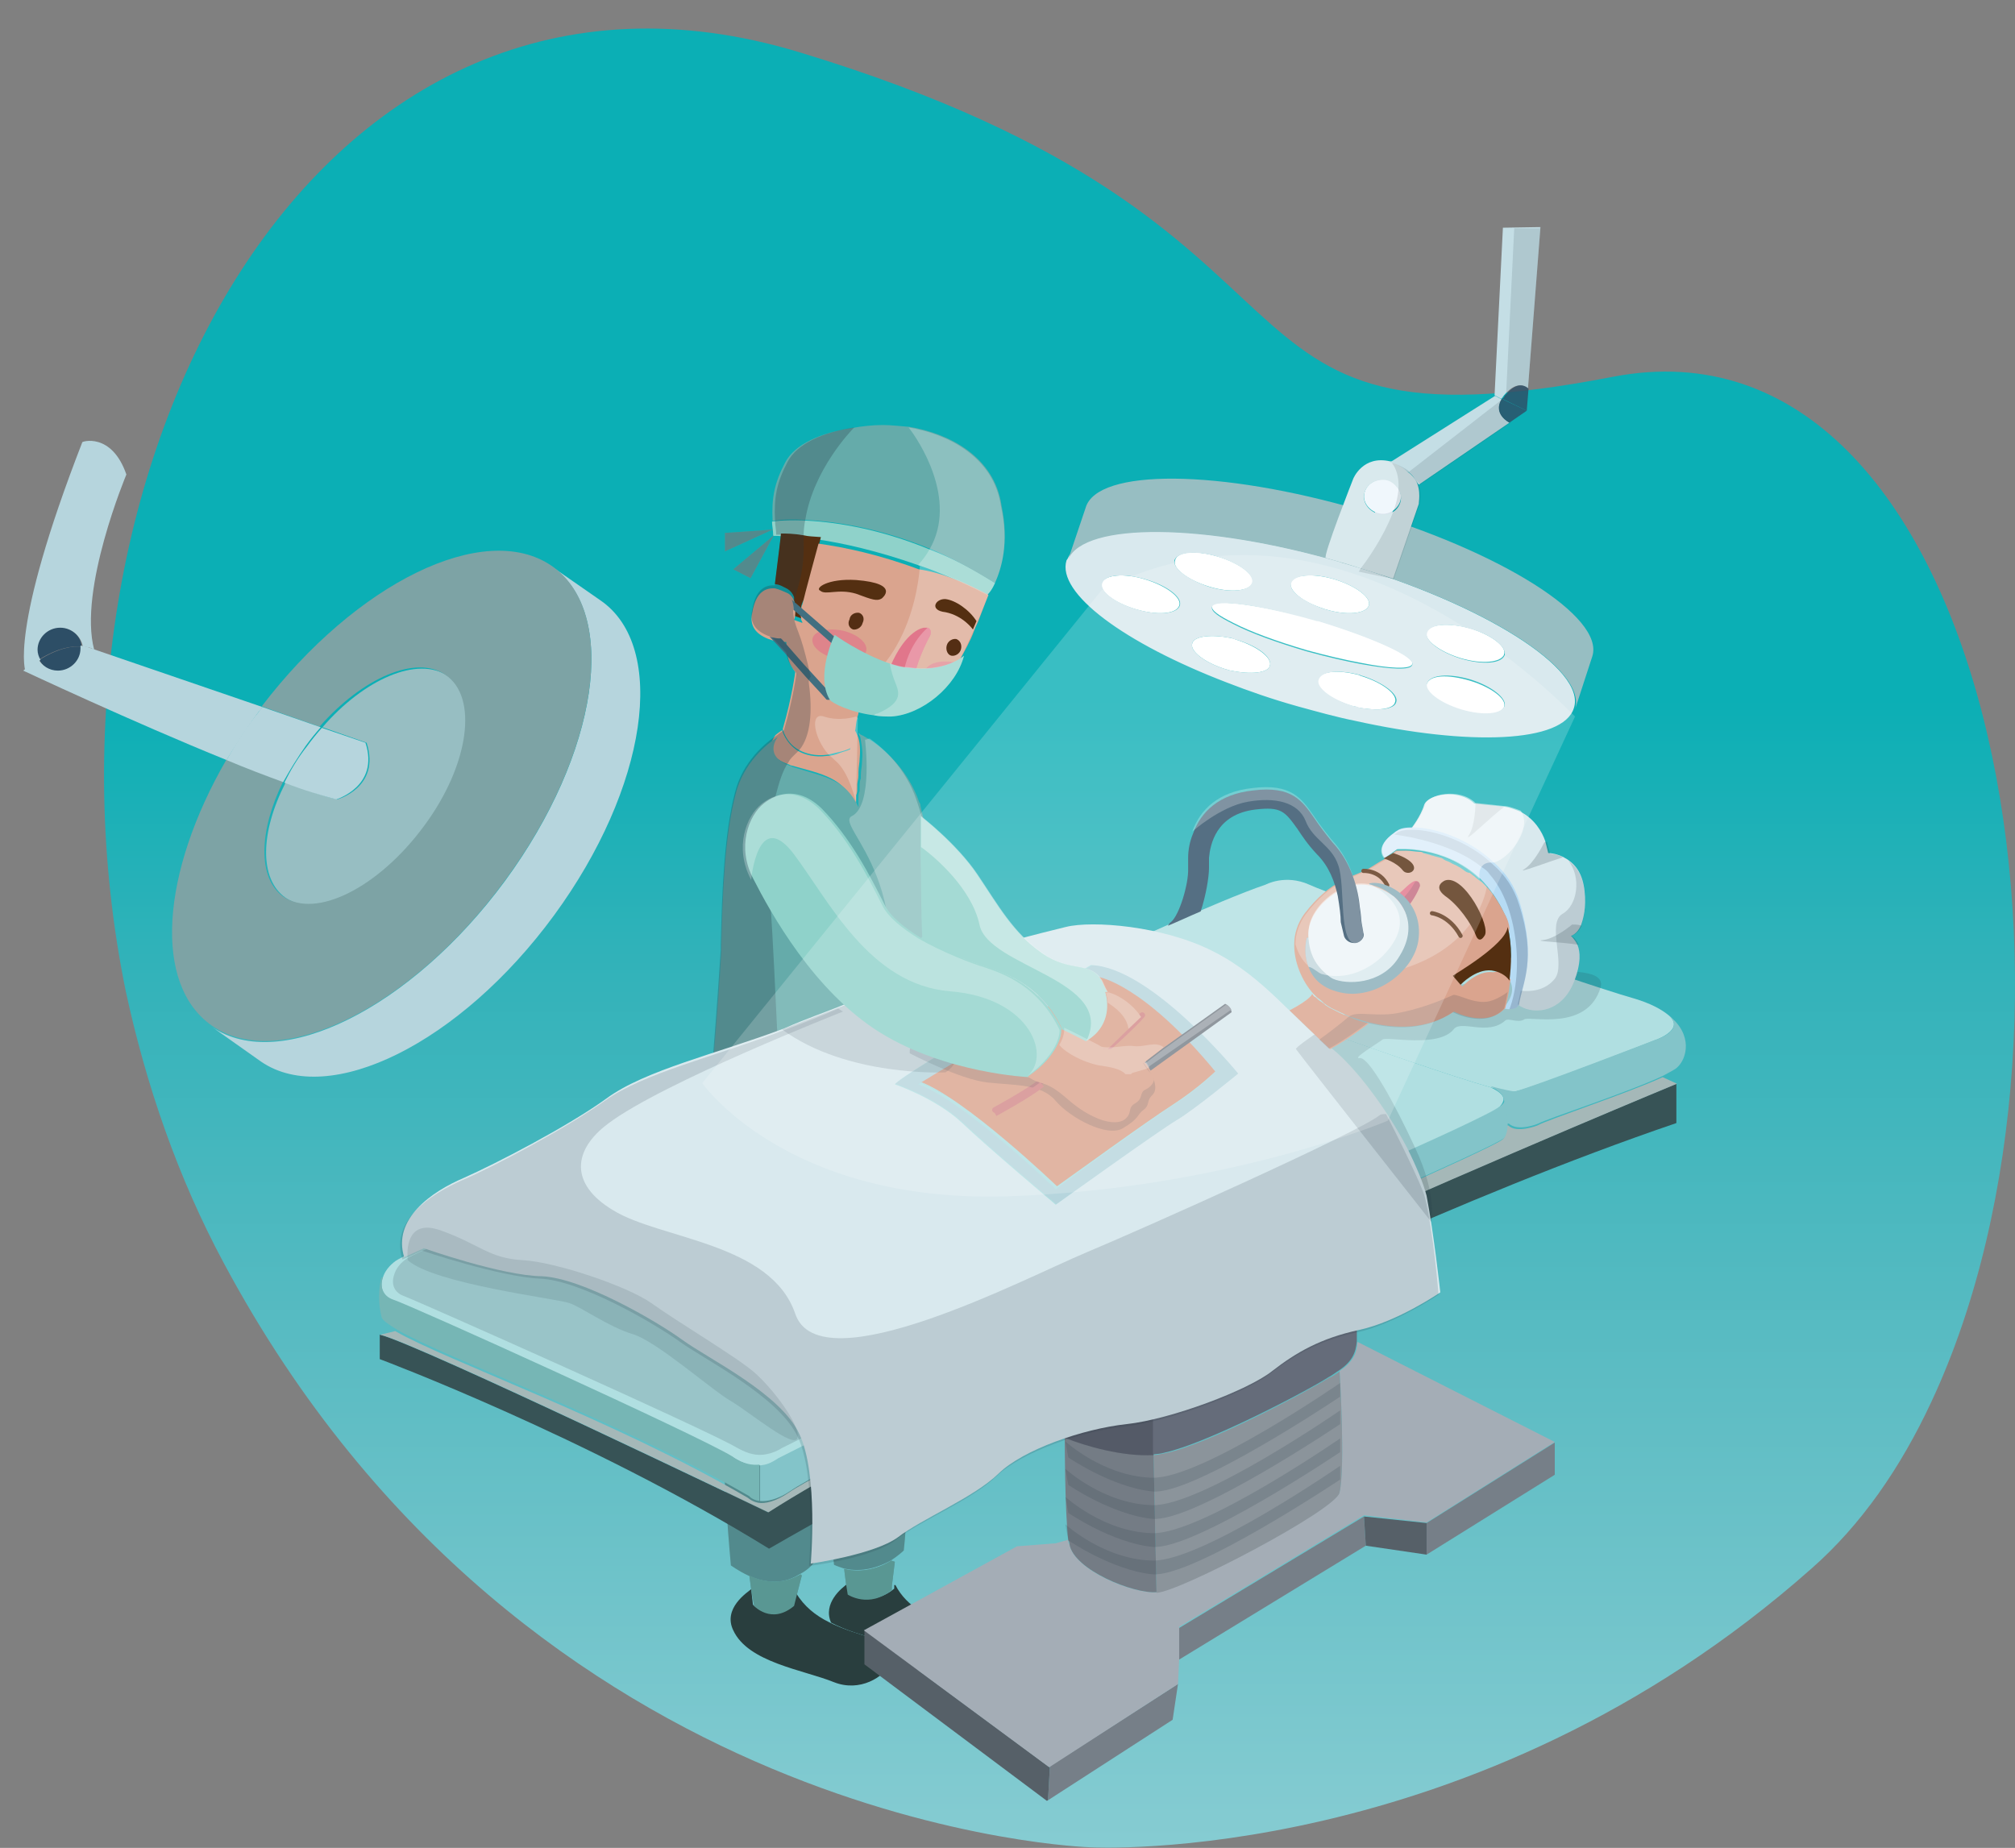 <svg xmlns="http://www.w3.org/2000/svg" xmlns:xlink="http://www.w3.org/1999/xlink" id="Calque_1" x="0px" y="0px" viewBox="104 223.9 338 310" style="enable-background:new 104 223.9 338 310;" xml:space="preserve"><rect x="104" y="223.9" width="338" height="310" fill="#808080" stroke="none"/><style type="text/css">	.st0{fill:url(#XMLID_2_);}	.st1{fill:#D8E1EB;}	.st2{opacity:0.28;}	.st3{fill:#213741;}	.st4{fill:#293E3E;}	.st5{fill:#65ABAA;}	.st6{fill:#8FD2CA;}	.st7{fill:#542F11;}	.st8{fill:#DAA48E;}	.st9{opacity:0.68;fill:#E1768B;enable-background:new    ;}	.st10{fill:#416F80;}	.st11{opacity:0.28;fill:#213741;enable-background:new    ;}	.st12{opacity:0.25;fill:#FFFFFF;enable-background:new    ;}	.st13{fill:#542E14;}	.st14{fill:#E1768B;}	.st15{fill:none;stroke:#222221;stroke-width:0.699;stroke-miterlimit:10;}	.st16{fill:#599793;}	.st17{fill:#767F88;}	.st18{fill:#566068;}	.st19{fill:#A4ADB6;}	.st20{fill:#8B949B;}	.st21{fill:#747C85;}	.st22{opacity:0.16;fill:#213741;enable-background:new    ;}	.st23{fill:#545A67;}	.st24{fill:#656C7A;}	.st25{fill:#375356;}	.st26{fill:#A5B8B8;}	.st27{fill:#B0DFE1;}	.st28{fill:#83C4C9;}	.st29{fill:#76B6B5;}	.st30{fill:none;stroke:#D38A8A;stroke-width:0.954;stroke-linecap:round;stroke-linejoin:round;stroke-miterlimit:10;}	.st31{fill:#B6D5DD;}	.st32{fill:#D9E9EE;}	.st33{opacity:0.12;fill:#213741;enable-background:new    ;}	.st34{fill:none;stroke:#D38A8A;stroke-width:0.954;stroke-miterlimit:10;}	.st35{fill:#97BEC2;}	.st36{fill:#7DA3A5;}	.st37{fill:#2D4E66;}	.st38{opacity:0.39;fill:#FFFFFF;enable-background:new    ;}	.st39{fill:#B6DBF4;}	.st40{opacity:0.19;fill:#213741;enable-background:new    ;}	.st41{opacity:0.19;fill:#111A30;enable-background:new    ;}	.st42{opacity:0.5;fill:#FFFFFF;enable-background:new    ;}	.st43{fill:none;stroke:#5C3417;stroke-width:0.698;stroke-linecap:round;stroke-linejoin:round;stroke-miterlimit:10;}	.st44{fill:#87ACB8;}	.st45{fill:#FFFFFF;}	.st46{fill:#F0F7FC;}	.st47{fill:#D9E9ED;}	.st48{fill:#C4DEE5;}	.st49{opacity:0.83;}	.st50{opacity:0.19;fill:#FFFFFF;enable-background:new    ;}</style><g>			<linearGradient id="XMLID_2_" gradientUnits="userSpaceOnUse" x1="281.748" y1="613.198" x2="281.748" y2="307.99" gradientTransform="matrix(1 0 0 -1 0 841.87)">		<stop offset="0.369" style="stop-color:#0BAFB5"></stop>		<stop offset="0.506" style="stop-color:#30B2B9"></stop>		<stop offset="0.739" style="stop-color:#5CBCC3"></stop>		<stop offset="1" style="stop-color:#86CCD2"></stop>	</linearGradient>	<path id="XMLID_157_" class="st0" d="M428,459c-5.2,11.2-11.9,20.8-20.1,28C351.2,537.3,287,533.8,287,533.8s-94.3-2.6-145.4-97.9  c-7.8-14.5-13.1-30-16.5-45.7c-17.9-87.5,31.7-182.3,113.1-157.5c96.3,29.2,62.7,68.7,136.4,54.4C437.8,275,458.8,393.1,428,459z"></path>	<path id="XMLID_26_" class="st1" d="M331.7,319.7c0,0,10.8-13.6,5.5-18.4c-5.2-4.6,0,0,0,0"></path>	<g id="XMLID_37_">		<g id="XMLID_351_">			<g id="XMLID_922_" class="st2">				<path id="XMLID_924_" class="st3" d="M245.9,489.5l-0.3-2.4c3.2,0.8,6.2-0.3,7.9-1.4l0.6,0.2l-0.5,4.1v0.6     c-3.8,3.2-7.4,0.8-7.4,0.8L245.9,489.5z"></path>				<path id="XMLID_923_" class="st3" d="M230,490.5l-0.3-2.3c2.2,1.1,5.4,1.7,8.6-0.2l0.2,0.2l-0.8,3.1l-0.5,2     c-3.8,3.2-6.7,0-6.7,0L230,490.5z"></path>			</g>			<g id="XMLID_919_">				<path id="XMLID_921_" class="st4" d="M270.2,499.9c0.2,3.1-4.9,7-10.1,5c-1.7-0.8-4.1-1.4-6.3-2.1c0.3-0.6,0.5-1.2,0.5-1.7     c-0.2-2.1-6-2.4-10.9-5c-1.4-3.2,1.7-5.8,2.9-6.6l0.3,1.7c0,0,3.6,2.4,7.4-0.8v-0.6h0.2C258.1,497.4,269.9,496.8,270.2,499.9z"></path>				<path id="XMLID_920_" class="st4" d="M243,496c-2.2-1.1-4.1-2.6-5.5-4.9l-0.5,2c-3.8,3.2-6.7,0-6.7,0l-0.3-2.6     c-0.6,0.5-4.8,3.2-3,6.9c2.5,5.4,11.7,6.6,16.9,8.7c4.3,1.7,8.4-0.8,9.7-3.4c0.3-0.6,0.5-1.2,0.5-1.7     C253.9,499,248.1,498.6,243,496z"></path>			</g>			<g id="XMLID_916_">				<path id="XMLID_918_" class="st5" d="M245.5,487c-0.5-0.2-1-0.3-1.6-0.6c0,0-1.4-13.5-1.9-25.5l1.9-38.7     c3.6-0.6,7.6-1.7,11.7-3.7c0,0,1.9,48.6,0,65.5c0,0-0.8,0.8-2.2,1.7C251.6,486.7,248.7,487.8,245.5,487z"></path>				<path id="XMLID_360_" class="st5" d="M244,422.2l-1.9,38.7l-1.3,24.8c-0.8,1.1-1.7,1.8-2.7,2.3c-3.2,2-6.3,1.2-8.6,0.2     c-1.7-0.8-2.9-1.7-2.9-1.7c-2.7-29.8-1.7-58.7-1.4-64.2c0-0.6,0-0.9,0-0.9c2.4,0.6,5.7,1.2,9.8,1.4     C237.9,422.8,240.8,422.6,244,422.2z"></path>			</g>			<g id="XMLID_913_" class="st2">				<path id="XMLID_915_" class="st3" d="M245.5,487c-0.5-0.2-1-0.3-1.6-0.6c0,0-1.4-13.5-1.9-25.5l1.9-38.7     c3.6-0.6,7.6-1.7,11.7-3.7c0,0,1.9,48.6,0,65.5c0,0-0.8,0.8-2.2,1.7C251.6,486.7,248.7,487.8,245.5,487z"></path>				<path id="XMLID_359_" class="st3" d="M244,422.2l-1.9,38.7l-1.3,24.8c-0.8,1.1-1.7,1.8-2.7,2.3c-3.2,2-6.3,1.2-8.6,0.2     c-1.7-0.8-2.9-1.7-2.9-1.7c-2.7-29.8-1.7-58.7-1.4-64.2c0-0.6,0-0.9,0-0.9c2.4,0.6,5.7,1.2,9.8,1.4     C237.9,422.8,240.8,422.6,244,422.2z"></path>			</g>			<path id="XMLID_704_" class="st6" d="M270.9,321.7c-0.6,1.4-1.3,2-1.3,2c-4.1-2.1-7.9-3.8-11.6-5c-6.8-2.4-12.7-3.7-16.8-4.3    c-1-0.2-1.9-0.3-2.9-0.3c-1.7-0.2-3.2-0.2-3.8-0.3c-0.5,0-0.8,0-0.8,0c0-0.9-0.2-1.7-0.2-2.4c0,0,1.7-0.3,5.1-0.2    c4.6,0.2,12.2,1.1,21.4,4.9C263.4,317.4,267.1,319.2,270.9,321.7z"></path>			<g id="XMLID_701_">				<path id="XMLID_703_" class="st5" d="M233.7,312.7l-8.1,3.7v-3.1C225.6,313.3,233.3,312.8,233.7,312.7z"></path>				<polygon id="XMLID_702_" class="st5" points="233.8,313.7 229.9,320.9 227,319.4     "></polygon>			</g>			<path id="XMLID_700_" class="st7" d="M238.4,325.7c0,0.6,0,1.2,0,1.5s0.2,0.5,0.2,0.5l-1.4-0.5c0,0,0.2-0.5,0.2-1.1    c0-0.5,0-0.9-0.2-1.5c0,0,0-0.2,0-0.3l0,0v-0.2c-0.2-0.6-0.6-1.1-1.1-1.4c-0.6-0.3-1.4-0.8-2.1-0.8v-0.2c0.5-4,1-8,1-8.3    c0.8,0,2.1,0,3.8,0.3c0.8,0.2,1.7,0.2,2.9,0.3c0,0-2.2,8.9-2.7,10.2C238.6,324.9,238.4,325.4,238.4,325.7z"></path>			<path id="XMLID_699_" class="st5" d="M270.9,321.7c-3.8-2.3-7.4-4.3-10.8-5.7c-9.2-3.8-16.8-4.7-21.4-4.9    c-3.2-0.2-5.1,0.2-5.1,0.2c-0.2-3.8,0.3-6.4,2.1-9.8c1.6-3.1,6-5,11.2-5.8l0,0c1.7-0.3,3.5-0.5,5.2-0.5c1.4,0,2.9,0.2,4.4,0.3    c6.7,1.1,14.3,5,15.5,13.2C273.3,315,272,319.2,270.9,321.7z"></path>			<path id="XMLID_698_" class="st8" d="M248.2,351.1c0,0.8-0.2,1.5-0.2,2.3c0,0.2,0,0.3,0,0.6c0,0.6-0.2,1.1-0.2,1.5    c0,0.2,0,0.3,0,0.6c0,0.5,0,0.8-0.2,1.2c0,0.3,0,0.6,0,0.8v0.2v0.2v0.2c0,0.2,0,0.3,0,0.3c-2.2-4.7-5.5-5.2-10.9-6.7    c-0.2,0-0.3-0.2-0.5-0.2c-4.8-1.7-2.1-4.9-2.1-4.9c0.6-0.5,1.1-0.8,1.1-0.8s0.5,2.1,2.7,3.5c1.1,0.6,2.7,1.1,4.9,0.8    c0.6,0,1.4-0.2,2.1-0.5c0.5-0.2,1.1-0.3,1.7-0.6c0,0,0.3-1.5,0.8-3.2l0,0c0,0,0.2,0.3,0.3,0.6    C248.1,347.7,248.4,349.1,248.2,351.1z"></path>			<path id="XMLID_697_" class="st8" d="M248.2,342.6c0,0.3,0,0.5-0.2,0.9c0,0.3-0.2,0.6-0.2,0.9c-0.2,0.6-0.2,1.2-0.3,1.8    c-0.3,1.7-0.8,3.2-0.8,3.2c-0.6,0.3-1.3,0.5-1.7,0.6c-0.8,0.2-1.4,0.3-2.1,0.5c-2.2,0.3-3.8-0.2-4.9-0.8    c-2.2-1.2-2.7-3.5-2.7-3.5c1.6-5.5,2.1-9.6,2.1-9.6c0.6,0.8,1.6,1.5,2.2,2c0.8,0.6,1.6,1.1,2.2,1.4l0,0c0.3,0.2,0.6,0.3,0.8,0.5    c0.3,0.2,0.6,0.3,0.8,0.5l0,0l0,0C243.6,341.1,245.5,342.2,248.2,342.6z"></path>			<path id="XMLID_696_" class="st8" d="M269.8,323.7c0,0-0.8,2-1.7,4.4l-0.5,1.1l-0.2,0.5c-0.6,1.7-1.6,3.4-2.4,4.9    c0,0,0,0.2-0.2,0.2c-3.2,5.7-7.1,7.8-10.9,8.3l0,0c-0.5,0-1,0.2-1.4,0.2c-1.4,0-2.9-0.2-4.1-0.3c-2.7-0.6-4.6-1.5-4.6-1.5l0,0    l0,0c-0.2,0-0.5-0.2-0.8-0.5c-0.3-0.2-0.5-0.3-0.8-0.5l0,0c-0.6-0.3-1.4-0.9-2.2-1.4c-0.8-0.6-1.6-1.2-2.2-2    c-1.1-1.2-1.6-2.4-1.7-3.4l0,0c-0.2-0.8-0.2-1.4-0.2-1.8c0-0.2,0-0.3,0-0.3s-0.2,0-0.5,0c0,0-0.2,0-0.3,0c-0.5,0-1-0.2-1.6-0.3    c-1.9-0.6-4-1.8-3.3-4.7c0.6-3.4,2.2-4.1,3.8-4c0.8,0.2,1.4,0.5,2.1,0.8c0.6,0.3,1,0.9,1.1,1.4v0.2l0,0c0,0.2,0,0.2,0,0.3    c0.2,0.5,0.2,1.1,0.2,1.5c0,0.6-0.2,1.1-0.2,1.1l1.4,0.5c0,0,0-0.2-0.2-0.5c0-0.5-0.2-0.9,0-1.5c0-0.3,0-0.8,0.2-1.1    c0.3-1.4,2.7-10.2,2.7-10.2c4.3,0.6,10.1,1.8,16.8,4.3C261.7,319.9,265.7,321.5,269.8,323.7z"></path>			<path id="XMLID_695_" class="st9" d="M245.4,329.7c2.5,0.6,4.2,2.1,3.9,3.4s-2.6,1.9-5.1,1.3c-2.5-0.6-4.2-2.1-3.9-3.4    S242.9,329.2,245.4,329.7z"></path>			<path id="XMLID_694_" class="st9" d="M264.5,335.1c-1,1.7-2.1,3.1-3.2,4.1c-1.4-0.8-2.2-1.8-2.1-2.8    C259.6,335.1,262,334.5,264.5,335.1C264.4,335.1,264.5,335.1,264.5,335.1z"></path>			<g id="XMLID_692_">				<path id="XMLID_693_" class="st10" d="M243.5,341.1L243.5,341.1c-0.2,0.2-0.3,0.2-0.5,0.2c0,0,0,0-0.2,0c-0.2,0-0.3-0.2-0.3-0.2     l-0.8-0.9l0,0l-2.4-2.6l-3.8-4.3l0,0l-2.4-2.6c0.6,0.2,1.3,0.3,1.6,0.3c0.2,0,0.2,0,0.3,0l0.3,0.3l3.5,4l3.2,3.5l1.3,1.4     C243.8,340.7,243.6,341,243.5,341.1z"></path>			</g>			<path id="XMLID_364_" class="st5" d="M259,386.5l-0.2,2.8l-0.3,10.7v0.6l-0.2,4.3l-0.3,13.3c-0.8,0.5-1.7,0.9-2.5,1.2    c-1.7,0.8-2.9,1.2-4.1,1.7l-1.1,0.3c-1.4,0.5-1.7,0.3-3.8,0.6l-2.5,0.5c0,0-3.3,0.8-8.7,0.6c-2.9,0-6.2-0.3-9.7-0.9    c-2.1-0.5-3.3-0.9-3.6-1.1h-0.2c0,0,0.6-7,1.3-14.7c0-0.3,0-0.8,0.2-1.1c0-0.5,0-1.1,0.2-1.5c0-0.8,0.2-1.5,0.2-2.4    c0.6-6.9,1.1-13.9,1.3-17.9c0-0.3,0-0.8,0-0.9c0.2-8.9,0.6-18.7,2.4-25.5c1.3-5.2,5.2-8.4,7.1-9.6c0,0-2.7,3.2,2.1,4.9    c0.2,0,0.3,0.2,0.5,0.2c5.4,1.7,8.7,2,10.9,6.7c0,0,0-0.2,0-0.3v-0.2l0,0v-0.2c0-0.2,0-0.5,0-0.8s0-0.8,0.2-1.2    c0-0.2,0-0.3,0-0.6c0-0.5,0-1.1,0.2-1.5c0-0.2,0-0.5,0-0.6c0-0.8,0.2-1.5,0.2-2.3c0.2-2-0.2-3.4-0.3-4.1l0,0    c-0.2-0.3-0.3-0.6-0.3-0.6s0.2,0,0.3,0.2c0.5,0.2,1.1,0.6,2.1,1.2c2.4,1.7,6,5,7.8,10.2c0.2,0.2,0.2,0.5,0.2,0.6    c0.2,0.8,0.3,1.4,0.5,2.1c0.3,1.7,0.5,3.5,0.6,5.5c0.3,4.9-0.2,10.4-0.3,14.5c0,0.2,0,0.3,0,0.5v0.2    C258.7,383.6,258.7,385.3,259,386.5z"></path>			<path id="XMLID_372_" class="st11" d="M239.7,338.7c0.6,4.4,0.3,8.7-1.6,11c-0.2,0.2-0.3,0.3-0.5,0.5c-0.5,0.5-1,0.9-1.3,1.5    c-1,1.4-1.6,3.4-2.2,5.7v0.2c-0.5,2.1-0.8,4.6-1,7c-0.3,3.4-0.3,7,0,10.4c0,0.5,0,0.9,0.2,1.4c0.6,8.6,1.9,38.7,2.2,45.9    c0,0.2,0,0.3,0,0.5c0.3,1.2-9.8-0.5-9.8-0.5c0-0.6-0.3-0.3-0.3-0.3c-2.1-0.5-3-0.9-3.5-1.1c0.3-3.7,1-9.9,1.3-15.9    c0-0.5,0-1.1,0.2-1.5c0-0.8,0.2-1.5,0.2-2.4c0.6-7.5,1.1-14.7,1.3-17.9c0-0.3,0-0.8,0-0.9c0.2-8.9,0.6-18.7,2.4-25.5    c1.3-5.2,5.2-8.4,7.1-9.6c0.6-0.5,1.1-0.8,1.1-0.8c1.6-5.5,2.1-9.6,2.1-9.6c-1.1-1.2-1.6-2.4-1.7-3.4l0,0l-2.4-2.6    c-1.9-0.6-4-1.8-3.3-4.7c0.6-3.4,2.2-4.1,3.8-4v-0.2c0.5-4,1-8,1-8.3c-0.5,0-0.8,0-0.8,0c0-0.9-0.2-1.7-0.2-2.4    c-0.2-3.8,0.3-6.4,2.1-9.8c1.6-3.1,6-5,11.2-5.8c-0.5,0.5-6.8,7-8.2,15.4c-0.2,0.9-0.3,2-0.3,2.9v0.3c0.2,5.7-1,8-1.4,9.9    c-0.5,1.7-0.6,3.1,0.5,5.8c0.6,1.5,1.1,3.4,1.6,5.4c0.2,0.8,0.3,1.4,0.5,2.1C239.5,338.1,239.7,338.4,239.7,338.7z"></path>			<path id="XMLID_689_" class="st12" d="M260.9,379.4l20.3,8.3c-10,9.2-37.5,30.6-31.4,13.9c10.6-28.9-6.2-39.2-2.9-40.8    c3.6-1.8,2.2-12.8,2.2-12.8c0.3,0,0.5-0.2,0.8-0.2c2.4,1.7,6,5,7.8,10.2C260.6,366.2,260,374.2,260.9,379.4z"></path>			<path id="XMLID_651_" class="st12" d="M269.8,323.7c0,0-2.4,6.3-4.9,11c0,0.2-0.2,0.3-0.3,0.5c-1,1.7-2.1,3.1-3.2,4.1    c-4.3,4.1-9.5,4.3-13.1,3.5c-2.7-0.6-4.6-1.5-4.6-1.5c13.9-4.6,14.6-22.5,14.6-22.5C261.7,319.9,265.7,321.5,269.8,323.7z"></path>			<path id="XMLID_650_" class="st12" d="M270.9,321.7c-0.6,1.4-1.3,2-1.3,2c-4.1-2.1-7.9-3.8-11.6-5c0.8-0.9,1.4-1.7,1.9-2.6    c4.9-8.4-1.9-18.5-3.5-20.5c6.7,1.1,14.3,5,15.5,13.2C273.3,315,272,319.2,270.9,321.7z"></path>			<g id="XMLID_112_">				<path id="XMLID_115_" class="st13" d="M262.8,332.2c0.2-0.8,1-1.2,1.6-1.1c0.6,0.2,1,0.9,0.8,1.7c-0.2,0.8-1,1.2-1.6,1.1     C263,333.8,262.6,333,262.8,332.2z"></path>				<path id="XMLID_113_" class="st13" d="M248.1,326.7c0.6,0.2,1,0.9,0.6,1.7c-0.2,0.8-1,1.2-1.6,1.1c-0.6-0.2-1-0.9-0.6-1.7     C246.6,327,247.4,326.6,248.1,326.7z"></path>			</g>			<g id="XMLID_106_">				<path id="XMLID_111_" class="st7" d="M262.6,324.4c1.7,0.2,4,1.8,5.2,3.7l-0.6,1.4c0,0-1.6-2.3-4.6-2.9     C259.8,326.3,260.9,324.3,262.6,324.4z"></path>				<path id="XMLID_110_" class="st7" d="M247.6,321.2c7.6,0.6,4.3,3.1,4.3,3.1c-0.8,0.5-1.6,0.2-4.3-0.8c-3-0.9-5.1,0.3-6-0.5     C240.6,322.6,242.8,320.9,247.6,321.2z"></path>			</g>			<path id="XMLID_104_" class="st14" d="M260,330.6c-0.5,0.8-2.5,5-2.5,6.7c0.2,1.7,0,2.8-1.3,3.8c-0.3,0.2-0.6,0.3-1,0.5    c-1.7,0.3-4.1-0.6-1.9-5.8c2.7-6.4,5.7-6.6,5.7-6.6c0.3,0,0.5,0,0.6,0C260.1,329.3,260.3,329.9,260,330.6z"></path>			<path id="XMLID_102_" class="st15" d="M248.1,340.8c0,0,2.1,2.3,6.2,2.1"></path>			<path id="XMLID_55_" class="st12" d="M260,330.6c-0.5,0.8-2.5,5-2.5,6.7c0.2,1.7,0,2.8-1.3,3.8c-0.3,0.2-0.6,0.3-1,0.5    c-0.3-7.8,3.2-11.3,4.4-12.4C260.1,329.3,260.3,329.9,260,330.6z"></path>			<path id="XMLID_54_" class="st12" d="M247.6,358.4L247.6,358.4c-0.6-2.1-1.6-5.4-3.6-7c-0.3-0.3-0.6-0.6-1-0.9    c-2.5-2.8-3.2-7.2-0.8-6.4c2.7,0.9,5.4,0,5.4,0c0.2,0.2,0.3,0.2,0.3,0.3L247.6,358.4z"></path>			<g id="XMLID_281_">				<path id="XMLID_282_" class="st10" d="M244.6,331.9c-0.2,0.2-0.3,0.2-0.5,0.2c-0.2,0-0.3,0-0.5-0.2l-5.2-4.6l-1.3-1.1     c0-0.5,0-1.1-0.3-1.7l1.4,1.2l6.2,5.4C244.9,331.3,244.9,331.6,244.6,331.9z"></path>			</g>			<path id="XMLID_278_" class="st6" d="M265.7,333.9c-1.3,5.2-7.1,9.9-12.2,10.2c-1,0-1.9,0-2.9-0.2c-4-0.5-7.1-2.1-7.4-2.6    c-2.5-4.1,0.8-10.9,0.8-10.9s4.4,3.2,9.5,4.9c1,0.3,1.9,0.6,2.9,0.6C262.5,336.8,265.7,333.9,265.7,333.9z"></path>			<path id="XMLID_277_" class="st11" d="M233.7,312.7l-8.1,3.7v-3.1C225.6,313.3,233.3,312.8,233.7,312.7z"></path>			<polygon id="XMLID_276_" class="st11" points="227,319.4 233.8,313.7 229.9,320.9    "></polygon>			<path id="XMLID_275_" class="st12" d="M265.7,333.9c-1.3,5.2-7.1,9.9-12.2,10.2c-1,0-1.9,0-2.9-0.2c0.2-0.2,0.3-0.3,0.6-0.3    c4.6-2,3.5-3.8,2.9-5.4c-0.6-1.5-0.8-2.8-0.8-2.8v-0.2c1,0.3,1.9,0.6,2.9,0.6C262.5,336.8,265.7,333.9,265.7,333.9z"></path>		</g>		<g id="XMLID_925_">			<path id="XMLID_927_" class="st16" d="M245.9,489.5l-0.3-2.4c3.2,0.8,6.2-0.3,7.9-1.4l0.6,0.2l-0.5,4.1v0.6    c-3.8,3.2-7.4,0.8-7.4,0.8L245.9,489.5z"></path>			<path id="XMLID_926_" class="st16" d="M230,490.5l-0.3-2.3c2.2,1.1,5.4,1.7,8.6-0.2l0.2,0.2l-0.8,3.1l-0.5,2    c-3.8,3.2-6.7,0-6.7,0L230,490.5z"></path>		</g>	</g>	<g id="XMLID_36_">		<g id="XMLID_34_">			<g id="XMLID_31_">				<g id="XMLID_30_">					<polygon id="XMLID_884_" class="st17" points="364.8,465.9 364.8,471.3 343.3,484.7 343.3,479.4      "></polygon>					<polygon id="XMLID_883_" class="st17" points="301.6,506.4 300.7,512.4 279.8,525.9 280.1,520.4 280.1,520.2      "></polygon>					<polygon id="XMLID_882_" class="st17" points="332.8,478.3 333.1,483.2 301.8,502.3 301.8,497      "></polygon>					<g id="XMLID_879_">						<polygon id="XMLID_881_" class="st18" points="343.3,479.4 343.3,484.7 333.1,483.2 332.8,478.3       "></polygon>						<polygon id="XMLID_880_" class="st18" points="280.1,520.2 280.1,520.4 279.8,525.9 279.6,526 249,503.1 249,497.4        280.1,520.4       "></polygon>					</g>					<path id="XMLID_878_" class="st19" d="M301.6,506.4l-21.5,13.9h-0.2l-31-22.9l25.7-14.1l6.5-0.5l2.1-0.6c0,0.3,0,0.6,0.2,0.8      c0.8,4.3,10.6,8.3,14.6,8c4-0.2,30.1-13.9,30.7-16.8c1-4.4,0-20.3,0-20.3c2.2-1.5,2.9-2.9,3-4.9l33.1,16.8l-21.5,13.5      l-10.5-1.2l-31,18.7v5.4L301.6,506.4L301.6,506.4z"></path>				</g>				<path id="XMLID_877_" class="st20" d="M328.7,454c0,0,1,15.9,0,20.3c-0.6,2.9-26.9,16.7-30.7,16.8l-0.5-23.1l0,0     c0.6,0,1.3-0.2,1.9-0.3c7-1.4,23.4-10.1,27.6-12.7C327.6,454.8,328.2,454.3,328.7,454z"></path>				<path id="XMLID_876_" class="st21" d="M283.2,482.3c-0.6-4.9-0.6-17.3-0.6-17.3c3.5,1.4,9.7,3.2,14.9,2.9l0,0L298,491     c-3.8,0.3-13.8-3.7-14.6-8C283.4,482.9,283.4,482.6,283.2,482.3z"></path>				<path id="XMLID_875_" class="st22" d="M283.2,482.3c0,0,7.3,5,14.1,5.7c6.8,0.6,31.5-15.9,31.5-15.9v-2.3     c0,0-23.3,16.1-31.5,15.9s-14.6-6.1-14.6-6.1L283.2,482.3"></path>				<path id="XMLID_874_" class="st22" d="M283.2,477.7c0,0,7.3,5,14.1,5.7c7,0.6,31.5-15.9,31.5-15.9v-2.3c0,0-23.3,16.1-31.5,15.9     s-14.6-6.1-14.6-6.1L283.2,477.7"></path>				<path id="XMLID_873_" class="st22" d="M283.2,473c0,0,7.3,5,14.1,5.7c7,0.6,31.5-15.9,31.5-15.9v-2.3c0,0-23.3,16.1-31.5,15.9     s-14.6-6.1-14.6-6.1L283.2,473"></path>				<path id="XMLID_849_" class="st22" d="M283.2,468.4c0,0,7.3,5,14.1,5.7s31.5-15.9,31.5-15.9v-2.3c0,0-23.3,16.1-31.5,15.9     s-14.6-6.1-14.6-6.1L283.2,468.4"></path>				<path id="XMLID_848_" class="st23" d="M297.5,449.6v18.4c-5.2,0.3-11.4-1.5-14.9-2.9c-1.1-0.5-1.9-0.8-2.4-1.1     c-1.9-1.2-1.3-4.7-1.3-4.7l-0.2-0.2C284.7,456,290.8,452.8,297.5,449.6z"></path>				<path id="XMLID_847_" class="st24" d="M331.6,447.4c0,0.6,0,1.1,0,1.5c-0.2,2-0.8,3.4-3,4.9c-0.5,0.3-1.1,0.8-1.7,1.1     c-4.1,2.6-20.6,11.2-27.6,12.7c-0.6,0.2-1.3,0.2-1.9,0.3v-18.4c10.5-5.2,21.7-10.4,33.6-15.6     C331.1,435.6,331.4,444.2,331.6,447.4z"></path>			</g>			<path id="XMLID_730_" class="st25" d="M330.9,434c-11.7,5.2-23,10.6-33.6,15.6c-6.7,3.2-12.8,6.4-18.7,9.3    C251.4,473,233,483.7,233,483.7c-30.3-18.7-65.3-31.8-65.3-31.8v-4.1c6.3,1.5,65.1,29.8,65.1,29.8    c39.8-25.5,152.4-71.9,152.4-71.9v6.6C367,418.5,348.5,426.2,330.9,434z"></path>			<path id="XMLID_729_" class="st26" d="M382.9,404.6l2.4,1.1c0,0-112.6,46.5-152.4,71.9c0,0-58.8-28.3-65.1-29.8l2.5-0.6    c8.4,4.9,36.6,14.8,59.2,28c0,0,0.6,0.6,1.7,0.8c1.1,0.2,2.9-0.2,5.1-1.7c4.6-3.2,30.9-15.9,31.7-18.2c0.2-0.6,0.5-1.5,0.5-2.4    h0.3c1,1.2,2.7,0.9,4.9,0c2.2-0.9,32.6-15.4,34.1-17.1c0.3-0.5,0.5-1.2,0.6-2l0,0c1.3,0.9,2.9,0.8,4.6,0s41.8-18.2,43.1-19.6    c0.5-0.5,0.6-1.4,0.6-2.3h0.3c1.4,1.4,4.9,0,4.9,0C363.4,411.8,377,407.3,382.9,404.6z"></path>			<path id="XMLID_728_" class="st27" d="M354,406.3c-13-3.7-51.3-17.7-61.3-21.9c-1.3-0.5-2.1-0.9-2.2-1.1c0,0,18.1-8.4,25.8-11    c0,0,3.3-1.8,7.3,0c3.8,1.8,44,16.1,54.5,19.1c2.7,0.8,4.6,1.8,5.9,2.9c2.7,2.4-2.4,4.1-2.4,4.1s-20.3,8-23.4,8.6    C357.7,407.2,356.3,406.9,354,406.3z"></path>			<path id="XMLID_727_" class="st28" d="M356.9,412.5c0,0.9-0.2,1.8-0.6,2.3c-1.3,1.4-41.5,18.8-43.1,19.6c-1.7,0.8-3.3,0.9-4.6,0    l0,0c0.2-1.7-0.5-3.8-0.6-4.4l0,0v-0.2c-0.2-0.2-0.3-0.5-0.6-0.8c1.3,0.5,2.1,0.8,2.4,0.6c2.7-0.5,43.6-18.2,46.1-20.3    c0.5-0.5,0.6-0.8,0.6-1.2C356.3,408.3,356.9,410.6,356.9,412.5z"></path>			<path id="XMLID_726_" class="st27" d="M292.7,384.4L292.7,384.4c10,4.1,48.3,18.2,61.3,21.9c1.1,0.5,2.2,1.2,2.2,2    c0,0.3-0.2,0.8-0.6,1.2c-2.4,2.1-43.4,19.9-46.1,20.3c-0.3,0-1.1-0.2-2.4-0.6c-9.5-3.7-44-21-53.4-26.3c-0.3-0.3-1-0.9-2.1-1.2    c-0.2-0.2-0.3-0.3-0.3-0.3c-0.8-1.4,27.6-15.3,34.1-16.8C285.6,384.6,288.3,382.7,292.7,384.4z"></path>			<path id="XMLID_724_" class="st28" d="M308,430c0.2,0.6,0.6,2.6,0.6,4.4c0,0.8-0.2,1.5-0.6,2c-1.4,1.7-31.8,16.1-34.1,17.1    c-2.2,0.9-3.8,1.2-4.9,0h-0.3c0.3-2.3,0.2-4.7-1.1-5.8c-0.3-0.5-0.6-0.8-1-0.9c1.1,0.5,1.7,0.6,2.1,0.8c3.2,0.8,6.2-0.5,9-1.8    c2.9-1.4,28.5-14.1,28.5-14.1S308.1,431,308,430z"></path>			<path id="XMLID_723_" class="st27" d="M253.9,402.9c9.3,5.4,43.9,22.6,53.4,26.3c0.3,0.3,0.5,0.5,0.6,0.8c0,0,0,0,0,0.2l0,0    c0.2,0.9-1.6,1.5-1.6,1.5s-25.7,12.7-28.5,14.1c-2.9,1.4-5.9,2.6-9,1.8c-0.3,0-1-0.3-2.1-0.8l0,0c-9.2-3.8-44.7-20-54.3-25.5    c-1.6-0.9-2.5-1.5-2.4-1.7c2.1-2.9,32.2-15.4,37.2-17.3c2.1-0.8,3.5-0.8,4.6-0.3C252.3,402,253,402.4,253.9,402.9z"></path>			<path id="XMLID_722_" class="st28" d="M267.7,447.6c1.3,1.1,1.4,3.7,1.1,5.8c-0.2,0.9-0.3,1.7-0.5,2.4    c-0.8,2.3-27.1,15-31.7,18.2c-2.2,1.5-4,1.8-5.1,1.7v-6.1l0,0c1.1-0.2,2.1-0.8,2.9-1.2c1.7-0.9,30.3-15,32.9-17.6    C268.7,449.6,268.3,448.5,267.7,447.6z"></path>			<path id="XMLID_721_" class="st27" d="M212.3,421.3l0.2-0.2c9.5,5.4,45.1,21.7,54.3,25.5l0,0c0.3,0.3,0.6,0.6,1,0.9    c0.6,0.9,1,2-0.3,3.4c-2.7,2.6-31.2,16.7-32.9,17.6c-0.8,0.5-1.7,1.1-2.9,1.2c-1.3,0.2-2.7,0-4.9-1.4c-5.7-3.4-54-25.2-56.9-26.3    c-1.7-0.6-2.2-2.1-1.7-3.7c0.3-1.1,1.1-2.1,2.2-2.9c4.1-2.6,30.1-12.5,32.2-13.8C204.4,420.6,208.6,419,212.3,421.3z"></path>			<path id="XMLID_720_" class="st22" d="M213.4,421.3l0.2-0.2c9.3,5.2,44.2,21,53.2,24.6l0,0c0.3,0.2,0.6,0.6,1,0.9    c0.6,0.8,1,2-0.3,3.2c-2.5,2.4-30.6,16.1-32.3,17c-0.8,0.5-1.7,0.9-2.9,1.1c-1.3,0.2-2.7,0-4.8-1.2c-5.5-3.2-52.9-24.3-55.8-25.4    c-1.6-0.6-2.1-2-1.6-3.5c0.3-1.1,1.1-2.1,2.2-2.8c4-2.4,29.6-12.1,31.5-13.3C205.6,420.6,209.7,419.1,213.4,421.3z"></path>			<path id="XMLID_719_" class="st29" d="M231.4,469.6v6.1c-1.3-0.2-1.7-0.8-1.7-0.8c-22.8-13.2-50.8-23.1-59.2-28    c-1.4-0.9-2.4-1.5-2.5-2.1c-0.8-3.2-0.2-6,0-6.6h0.2c-0.5,1.5,0,3.1,1.7,3.7c2.9,0.9,51.2,22.8,56.9,26.3    C228.7,469.6,230.3,469.7,231.4,469.6L231.4,469.6z"></path>		</g>		<path id="XMLID_846_" class="st28" d="M384,394.3c4,3.2,3,7.2,1.3,8.7c-0.3,0.3-1.3,0.8-2.4,1.4c-5.9,2.8-19.5,7.2-20.9,8   c0,0-3.3,1.4-4.9,0h-0.3c0-2-0.6-4.3-0.6-4.3c-0.2-0.8-1.3-1.5-2.2-2c2.2,0.6,3.8,0.9,4.1,0.9c3.2-0.8,23.4-8.6,23.4-8.6   S386.7,396.9,384,394.3z"></path>	</g>	<g id="XMLID_349_">		<path id="XMLID_412_" class="st8" d="M308,403.5c0,0-2.9,2.9-7.4,5.8s-16.9,11.9-19.3,13.6c0,0-15.4-14.8-23.1-17.6   c0,0,20.9-12.8,30.3-18C288.3,387.6,295.8,388.8,308,403.5z"></path>		<path id="XMLID_410_" class="st30" d="M288.9,400.6c0,0,4.9-4.3,6.7-6.4"></path>		<path id="XMLID_407_" class="st31" d="M311.8,404c0,0-7.4,6.1-10.3,7.8c-2.9,1.7-20.3,14.1-20.3,14.1s-11.4-9.6-15.8-13.8   c-4.4-4.1-11.2-6.4-11.2-6.4c1.1-1.5,33.1-19.9,33.1-19.9C297.3,386.1,311.8,404,311.8,404z M300.5,409.5c4.6-2.9,7.4-5.8,7.4-5.8   c-12.2-14.8-19.6-15.9-19.6-15.9c-9.3,5.2-30.3,18-30.3,18c7.8,2.8,23.1,17.6,23.1,17.6C283.7,421.4,296.1,412.4,300.5,409.5z"></path>		<path id="XMLID_403_" class="st32" d="M343.3,424.5c-0.5-2-1.7-4.9-3.3-8.1c-3.3-6.3-8.6-13.5-12.7-16.7   c-6.3-4.7-11.2-11.9-19.8-16.2c-8.4-4.3-20.3-5.2-24.7-4.1c-4.4,1.1-13.6,3.2-22.5,7c-6,2.4-10,4.1-15.4,6.3   c-2.7,1.1-5.7,2.1-9.3,3.7c-11.4,4.3-23.4,7-29.9,11.8c-6.5,4.7-18.7,11-23.9,13.3c-5.4,2.3-12,6.9-10,13.3l3.3-1.5   c0,0,13,4.6,19.8,4.7c6.8,0.3,19.2,7.5,23.6,10.7c4.4,3.2,16.5,9,19.6,15.8c3.2,6.7,1.9,21.7,1.9,21.7s10.6-1.5,14.6-4.4   c4-3.1,12.8-6.7,16.9-10.7s14.1-7.5,21.5-8.3c7.4-0.8,20.4-5.7,24.4-8.9c4-3.1,8.1-5.5,14.6-6.9c6.5-1.4,13.6-6.3,13.6-6.3   S344.5,430.7,343.3,424.5z M287,385.8c10.1,0.3,24.7,18.2,24.7,18.2s-7.4,6.1-10.3,7.8c-2.9,1.7-20.3,14.2-20.3,14.2   s-11.4-9.6-15.8-13.8c-4.4-4.1-11.2-6.4-11.2-6.4C255.2,404.1,287,385.8,287,385.8z"></path>		<path id="XMLID_401_" class="st22" d="M345.3,441.1c0,0-7.3,4.9-13.6,6.3c-6.5,1.4-10.5,3.8-14.6,6.9c-4,3.2-17.1,8.1-24.4,8.9   c-7.4,0.8-17.3,4.3-21.5,8.3c-4.1,4-13,7.6-16.9,10.7c-3.8,3.1-14.6,4.4-14.6,4.4s1.3-15-1.9-21.7c-3.2-6.7-15.2-12.7-19.6-15.8   c-4.4-3.2-16.8-10.4-23.6-10.7c-6.8-0.3-19.8-4.7-19.8-4.7l-3.3,1.5c-2.1-6.6,4.8-11,10-13.3c5.4-2.3,17.4-8.7,23.9-13.3   c6.5-4.7,18.7-7.5,29.9-11.8c3.8-1.4,6.8-2.6,9.3-3.7c0.3,0.2,0.5,0.3,0.8,0.5c0,0-30.3,11.9-39.4,18.8   c-5.9,4.4-6.5,10.1,0.8,14.5c7.9,4.9,26.5,5.4,30.6,17.4c4.1,12.1,38.8-6.1,48.6-10.2c9.8-4.1,45.8-20.2,49.4-23.1   c0.2-0.2,0.6-0.2,1.1-0.2c1.7,3.2,6,11.9,6.5,13.9C344.5,430.7,345.3,441.1,345.3,441.1z"></path>		<path id="XMLID_400_" class="st33" d="M172.4,435.3c0,0-1-7.3,5.5-5s8.1,4.7,13.8,5c5.5,0.3,17.7,4.4,21.7,7.3   c4,2.9,14.1,8.9,17.1,11.5c3,2.6,7.6,8.6,7.3,10.9s-7.9-4.1-11.1-6c-3.2-1.8-12.5-10.1-16.6-11.3c-4-1.2-8.7-4.6-10.6-5.2   C197.7,441.8,176.8,439.3,172.4,435.3"></path>		<path id="XMLID_398_" class="st30" d="M270.9,410.1c0,0,5.9-3.2,7.9-4.9"></path>	</g>	<path id="XMLID_725_" class="st22" d="M344.1,428.9c0,0,1-4.6-2.7-12.4c-3.6-7.8-7.8-15.3-9.3-15.1s3.2-2.6,3.8-3.1  c0.6-0.6,9.5,1.5,12-1.8c1.3-1.5,5.7,1.2,8.6-1.4c0.5-0.5,2.2,0.5,3.2-0.2c1-0.6,10.6,2.1,12.8-5.4c2.1-7.5-41.3,3.5-41.3,3.5  s-10.3,6.6-9.8,6.9C321.6,400.3,344.1,428.9,344.1,428.9"></path>	<g id="XMLID_350_">		<path id="XMLID_411_" class="st22" d="M256.6,400.6c0,0,8.4,4.4,13.1,4.9c4.6,0.5,9,0.2,11.4,3.1c2.5,2.9,8.6,6.1,11.2,4.6   c2.9-1.7,2.4-2.3,3.5-3.1c1.1-0.8,0.5-1.5,1.4-2.4c1.9-1.7-1.4-5.5-1.4-5.5S256,390.8,256.6,400.6z"></path>		<path id="XMLID_402_" class="st22" d="M262.6,403.8c0,0-16.5,0.8-27.4-7.2c-10.9-8,0,0,0,0l13.5-5.2   C248.7,391.3,270.6,398.5,262.6,403.8"></path>	</g>	<path id="XMLID_399_" class="st34" d="M270.9,410.7c0,0,5.9-3.2,7.9-4.9"></path>	<g id="XMLID_28_">		<path id="XMLID_81_" class="st31" d="M204.7,324.6c11.4,7.8,7.9,31.5-7.8,52.9c-15.7,21.4-37.7,32.3-49.1,24.5l-8.2-5.8   c11.4,7.8,33.4-3.2,49.1-24.5c15.7-21.4,19.2-45,7.8-52.8L204.7,324.6z"></path>		<path id="XMLID_80_" class="st35" d="M179.1,337.3c5.5,3.8,3.8,15.1-3.6,25.4c-7.6,10.2-18.1,15.6-23.6,11.8   c-4.4-3.1-4.3-10.9,0-19.3c3.5,1.2,6.5,2.3,8.7,2.8c0,0,7.3-2,4.9-9.5l-7.4-2.6C165.1,337.8,174.1,333.9,179.1,337.3z"></path>		<path id="XMLID_79_" class="st36" d="M196.5,318.8c11.4,7.8,7.9,31.5-7.8,52.8C173,393,151,403.8,139.6,396   c-10-6.9-8.6-25.7,2.4-44.7c3.3,1.4,6.7,2.6,9.5,3.7c-4.1,8.3-4.3,16.2,0,19.3c5.5,3.8,16-1.5,23.6-11.8   c7.6-10.2,9.2-21.7,3.6-25.4c-4.9-3.4-13.9,0.5-21.1,8.7l-9.7-3.4C163.7,321.7,185.2,311.1,196.5,318.8z"></path>		<g id="XMLID_76_">			<path id="XMLID_78_" class="st37" d="M117.7,332.4c-1.6-0.2-4,0.2-7.1,2.1c-0.3-0.5-0.5-1.1-0.5-1.7c0-2,1.7-3.7,3.8-3.7    S117.6,330.6,117.7,332.4z"></path>			<path id="XMLID_77_" class="st37" d="M117.7,332.4c0,0.2,0,0.3,0,0.5c0,2-1.7,3.7-3.8,3.7c-1.4,0-2.7-0.8-3.3-2    C113.8,332.6,116.3,332.2,117.7,332.4z"></path>		</g>		<g id="XMLID_65_">			<path id="XMLID_73_" class="st31" d="M165.3,348.5c2.4,7.3-4.9,9.5-4.9,9.5c-2.2-0.6-5.4-1.5-8.7-2.8c1-2,2.2-4.1,3.8-6.1    c0.8-1.1,1.6-2.1,2.5-3.1L165.3,348.5z"></path>			<path id="XMLID_71_" class="st31" d="M148,342.5l9.8,3.4c-0.8,0.9-1.7,2-2.5,3.1c-1.4,2-2.7,4.1-3.8,6.1c-3-1.1-6.2-2.3-9.5-3.7    c1.6-2.8,3.3-5.5,5.4-8.1C147.5,343.1,147.8,342.8,148,342.5z"></path>			<path id="XMLID_70_" class="st31" d="M148,342.5c-0.2,0.3-0.3,0.5-0.6,0.8c-2.1,2.8-3.8,5.5-5.4,8.1c-15.8-6.4-34.1-15-34.1-15    c1-0.8,1.7-1.5,2.5-2c0.6,1.2,1.9,2,3.3,2c2.1,0,3.8-1.7,3.8-3.7c0-0.2,0-0.3,0-0.5c1.3,0.2,1.9,0.5,1.9,0.5L148,342.5z"></path>			<path id="XMLID_69_" class="st31" d="M125.2,303.5c0,0-8.1,19.3-5.4,29.4c0,0-0.6-0.5-1.9-0.5c-0.3-1.8-1.9-3.2-3.8-3.2    c-2.1,0-3.8,1.7-3.8,3.7c0,0.6,0.2,1.2,0.5,1.7c-0.8,0.5-1.7,1.2-2.5,2c0,0-2.9-6.6,9.5-38.5C117.6,298,122.7,296.3,125.2,303.5z    "></path>		</g>	</g>	<g id="XMLID_358_">		<g id="XMLID_356_">			<path id="XMLID_88_" class="st6" d="M286.2,398.6c-1.7-0.9-4-2-4-2c-3.3-7.2-9.2-9.3-12.5-10.4c-1.9-0.6-7-2.4-11.2-4.9l0.2-0.3    c-0.2-3.5-0.2-10.2-0.3-15c0-3.1,0-5.2,0-5.2s6,4.6,9.5,9.8c3.5,5.2,6,9.8,10.9,13.2s7.9,1.2,10,4.6c0.3,0.6,0.6,1.4,1,2    C290.5,393.3,289.4,396.8,286.2,398.6z"></path>			<path id="XMLID_53_" class="st38" d="M286.2,398.6c5.2-10.4-16.5-12.4-17.9-19.6c-1.3-6-7.4-11.3-9.8-13c0-3.1,0-5.2,0-5.2    s6,4.6,9.5,9.8c3.5,5.2,6,9.8,10.9,13.2c4.9,3.4,7.9,1.2,10,4.6c0.3,0.6,0.6,1.4,1,2C290.5,393.3,289.4,396.8,286.2,398.6z"></path>		</g>		<g id="XMLID_354_">			<path id="XMLID_93_" class="st8" d="M295.4,394.5l-2.1,2l-3.5,3.4l0,0c-0.8,0-1.3,0-1.6-0.2c-0.3-0.2-1.1-0.6-2.1-1.1    c2.7-1.5,3.8-4,3.6-6.6c0-0.6-0.2-1.2-0.3-1.7h0.3C289.9,390.2,293.4,391.4,295.4,394.5z"></path>			<path id="XMLID_51_" class="st12" d="M295.4,394.5l-2.1,2c-0.3-2.1-2.1-3.5-3.5-4.4c0-0.6-0.2-1.2-0.3-1.7h0.3    C289.9,390.2,293.4,391.4,295.4,394.5z"></path>		</g>	</g>	<g id="XMLID_431_">		<g id="XMLID_355_">			<path id="XMLID_85_" class="st6" d="M276.6,404.6c0,0-13.9-0.6-25-7.5c-11.1-6.9-18.4-20.2-21.2-25.7c-2.9-5.4-0.8-10.7,1.7-12.7    c0.3-0.2,4.6-4.1,9.7,0.8c4.9,5,8.1,11.2,10.6,16.2c1,2,3.3,3.8,6,5.5c4.1,2.4,9.2,4.3,11.2,4.9c3.3,1.1,9,3.2,12.5,10.4    C282.1,396.5,282.4,400.3,276.6,404.6z"></path>			<path id="XMLID_82_" class="st12" d="M276.1,404.6c4.4-3.2,1-13.3-12.7-14.4c-13.6-1.1-20.4-15.3-26.3-23.1    c-6-7.8-7.1,4.4-7.1,4.4c-2.9-5.4-0.8-10.7,1.7-12.7c0.3-0.2,4.6-4.1,9.7,0.8c4.9,5,8.1,11.2,10.6,16.2c1,2,3.3,3.8,6,5.5    c4.1,2.4,9.2,4.3,11.2,4.9c3.3,1.1,9,3.2,12.5,10.4C281.8,396.5,282.1,400.3,276.1,404.6z"></path>		</g>		<g id="XMLID_357_">			<path id="XMLID_94_" class="st17" d="M310.6,393.7l-13.6,9.8c-0.2-0.3-0.3-0.5-0.5-0.8c-0.3-0.5-0.5-0.6-0.5-0.6l3-2.3l10.5-7.5    c0,0,0.6,0.2,1,0.9C310.5,393.4,310.6,393.6,310.6,393.7z"></path>			<g id="XMLID_353_">				<g id="XMLID_352_">					<path id="XMLID_92_" class="st8" d="M297.5,404.6c0.3,0.8-0.5,1.7-1.4,2.1c-1,0.5-0.3,1.5-1.7,2.3c-1.4,0.8-0.3,1.7-1.9,2.8      c-1,0.6-2.9,0.5-5.1-0.6c-1.3-0.6-2.7-1.5-4.3-2.9c-4-3.5-4.3-2.1-6.7-3.8c2.7-1.8,4.1-3.7,4.8-5c1-1.8,0.8-2.9,0.8-2.9      s2.2,1.1,4,2c1,0.5,1.7,0.9,2.1,1.1c0.3,0.2,1,0.3,1.6,0.2c1.3,0,3-0.3,4.1-0.2c1.7,0.3,3.8-0.9,4.9,0.2l-3,2.3      c0,0,0.5,0.8,1,1.4C297.2,404,297.3,404.3,297.5,404.6z"></path>					<path id="XMLID_52_" class="st12" d="M288.2,402.6c2.1,0.3,3.8,0.6,4.6,1.5c0.2,0,0.3,0,0.5,0s0.3,0,0.3,0s0.2,0,0.3-0.2      c1-0.3,1.9-0.5,2.9-0.9l0,0c-0.3-0.6-0.6-1.1-0.6-1.1l3-2.3c-1.3-1.1-3.3,0-4.9-0.2c-1.1-0.2-2.9,0.2-4.1,0.2      c-0.8,0-1.3,0-1.6-0.2c-0.3-0.2-1.1-0.6-2.1-1.1c-1.7-0.9-4-2-4-2s0.2,1.2-0.8,2.9C282.8,400.6,285.8,402.1,288.2,402.6z"></path>				</g>				<path id="XMLID_50_" class="st12" d="M310.5,393.3l-13.9,9.6c-0.3-0.5-0.5-0.6-0.5-0.6l3-2.3l10.5-7.5     C309.4,392.4,310.2,392.5,310.5,393.3z"></path>			</g>		</g>	</g>	<path id="XMLID_48_" class="st12" d="M323,396l-2.7-2.6c3.8-2,3.8-2.8,3.8-2.8l0,0c0,0,0.5,0.3,0.8,0.8  C325.9,392.5,326.5,394.3,323,396z"></path>	<g id="XMLID_361_">		<g id="XMLID_348_">			<path id="XMLID_64_" class="st32" d="M367.5,380.9c0,0,0.6,0.5,1.1,1.5c0.5,1.2,0.6,3.1-0.5,6c-2.2,5.8-7.4,5.7-9.5,4    c0.2-0.8,0.3-1.5,0.5-2.3c0.8-3.2,1.7-7-0.5-14.7c-0.8-2.6-2.4-4.9-4.4-6.7c-4.1-3.8-9.8-6-13.5-5.8c0,0,1.6-2,2.2-4    c0.6-1.7,5.7-2.8,8.4-0.2l4.6,0.5l0,0c0.8,0,1.7,0.3,3,0.8c2.5,1.2,3.8,3.5,4.3,5c0.3,1.2,0.5,2,0.5,2s1.1,0,2.4,0.6    c0.3,0.2,0.6,0.3,1,0.6c1.3,0.9,2.4,2.4,2.7,5.2c0.3,2.8-0.2,4.6-0.6,5.7C368.6,380.6,367.5,380.9,367.5,380.9z"></path>			<path id="XMLID_63_" class="st39" d="M358.8,392.4c0,0-0.2,0.8-1.6,0.8c-0.3,0-0.6,0-1-0.2c1.7-2,1.7-3.5,1-4.7    c0.3-2.4,0.5-5.8-0.3-9c0-0.3,0-0.5,0-0.8c-0.2-0.5-0.3-0.9-0.5-1.2c-1.1-2.4-2.5-4.4-4.1-6c-6-5.7-13.9-5-13.9-5    s-0.8,0.6-2.1,1.5c0,0-1.9-1.8,1.7-4.3c0,0,0.2-0.2,0.3-0.2c0.6-0.5,1.6-0.6,2.7-0.6c3.8,0,9.5,2,13.5,5.8    c2.1,1.8,3.6,4.1,4.4,6.7C361.8,384.9,359.4,388.7,358.8,392.4z"></path>			<path id="XMLID_61_" class="st8" d="M333.6,395.6c-0.3,0.2-3.8,2.9-6.5,4.3l-1.6-1.5l-2.5-2.4l-2.7-2.6c3.8-2,3.8-2.8,3.8-2.8    l0,0c0.2,0.3,0.3,0.5,0.6,0.6c0.3,0.3,0.6,0.6,1,0.8c0.2,0.2,0.5,0.3,0.6,0.5l0,0c0.3,0.2,0.5,0.3,0.8,0.5c1,0.5,2.1,1.1,3.3,1.5    C331.4,395,332.5,395.3,333.6,395.6z"></path>			<path id="XMLID_60_" class="st8" d="M357.4,388.2c-0.2,0.8-0.2,1.4-0.3,2c-0.3,1.7-0.6,2.8-0.6,2.8c-3.2,3.5-8.6,0.6-8.6,0.6    c-4.6,3.1-9.8,2.9-14.3,1.8c-1.1-0.3-2.1-0.6-3-0.9c-1.3-0.5-2.4-1.1-3.3-1.5c-0.3-0.2-0.5-0.3-0.8-0.5l0,0    c-0.2-0.2-0.5-0.3-0.6-0.5c-0.3-0.3-0.6-0.5-1-0.8c-0.2-0.2-0.5-0.5-0.6-0.6l0,0l0,0c-1.9-2.1-3.3-5.4-3.2-8.4    c0-1.7,0.6-3.5,1.7-5c4.4-5.8,8.1-6.1,10.8-7.6c1-0.6,1.7-1.1,2.5-1.5c1.3-0.9,2.1-1.5,2.1-1.5s0.5,0,1.3,0c0.2,0,0.3,0,0.5,0    c0.6,0,1.3,0.2,2.1,0.2c0.2,0,0.5,0,0.6,0.2c0.8,0.2,1.7,0.5,2.9,0.8c0.2,0,0.5,0.2,0.6,0.3c0.3,0.2,0.8,0.3,1.1,0.5    c0.3,0.2,0.6,0.3,1,0.5c0.3,0.2,0.6,0.3,1,0.6l0,0c0.3,0.2,0.6,0.5,1,0.6c0,0,0,0,0.2,0c0.3,0.2,0.6,0.5,0.8,0.6    c0.3,0.3,0.6,0.5,1,0.8l0,0c0.5,0.3,0.8,0.8,1.3,1.2c1.1,1.2,2.1,2.9,3,4.7c0.3,0.6,0.5,1.2,0.6,2c-0.3,3.2-9.2,8.3-9.2,8.3    l1.3,1.5c0,0,2.5-2.8,5.2-2.4C355.5,386.7,356.7,387.3,357.4,388.2z"></path>			<path id="XMLID_58_" class="st22" d="M354.4,391.7c1.3-0.5,2.1-1.1,2.5-1.4c-0.3,1.7-0.6,2.8-0.6,2.8c-3.2,3.5-8.6,0.6-8.6,0.6    c-4.6,3.1-9.8,2.9-14.3,1.8c-0.3,0.2-3.8,2.9-6.5,4.3l-1.6-1.5c1.7-1.2,4.1-3.1,4.9-3.8l0,0c1.4-1.2,4.8,0.2,9-0.8    c4.3-0.9,7.9-2.6,8.6-2.9C348.8,390.7,351.8,392.7,354.4,391.7z"></path>			<path id="XMLID_56_" class="st22" d="M367.5,380.9c0,0,0.6,0.5,1.1,1.5c0.5,1.2,0.6,3.1-0.5,6c-2.2,5.8-7.4,5.7-9.5,4    c0.2-0.8,0.3-1.5,0.5-2.3c1.6,0.2,4.1,0,5.7-2c1.9-2.4-1.4-9.3,1.3-10.9c2.5-1.4,3.2-6.1,1-8.9c1.3,0.9,2.4,2.4,2.7,5.2    c0.3,2.8-0.2,4.6-0.6,5.7C368.6,380.6,367.5,380.9,367.5,380.9z"></path>			<path id="XMLID_49_" class="st12" d="M353.4,372.6c0,0-1.1,10.2-15,14.1c-13.9,3.8-16.3-1.7-17.1-4.4c0-1.7,0.6-3.5,1.7-5    c4.4-5.8,8.1-6.1,10.8-7.6c1-0.6,1.7-1.1,2.5-1.5c1.3-0.9,2.1-1.5,2.1-1.5S347.2,365.6,353.4,372.6z"></path>			<g id="XMLID_42_">				<path id="XMLID_45_" class="st40" d="M356.3,359.3c-1.7,1.1-7,6.4-5.9,4.7c1.1-1.7,1.1-5.4,1.1-5.4L356.3,359.3z"></path>				<path id="XMLID_44_" class="st40" d="M366.2,367.7c-2.5,0.8-8.1,2.9-6.5,2c1.7-1.1,3.3-4.4,3.3-4.4c0.2-0.2,0.3-0.2,0.5-0.2     c0.3,1.2,0.5,2,0.5,2S365,367.1,366.2,367.7z"></path>				<path id="XMLID_43_" class="st40" d="M368.8,382.4c-2.9-0.5-7.8-0.6-6-0.8c2.1-0.2,4.9-2.6,4.9-2.6c0.6,0,1.1,0,1.6,0.2     c-0.6,1.4-1.7,1.7-1.7,1.7S368.3,381.2,368.8,382.4z"></path>			</g>			<path id="XMLID_41_" class="st41" d="M358.8,392.4c0,0-0.2,0.8-1.6,0.8c2.4-6.3,1.4-17.3-3.3-22.6c-0.3-0.5-0.8-0.9-1.3-1.2    c-4.6-3.8-12.2-5.2-14.7-5.5c0,0,0.2-0.2,0.3-0.2c0.6-0.5,1.6-0.6,2.7-0.6c3.8,0,9.5,2,13.5,5.8c2.1,1.8,3.6,4.1,4.4,6.7    C361.8,384.9,359.4,388.7,358.8,392.4z"></path>			<path id="XMLID_40_" class="st42" d="M354.5,368.6c-0.2,0-0.3,0-0.5,0c-0.6,0-1,0.2-1.3,0.5c-0.8,0.8-0.5,2.3-0.5,2.3    c-6-5.7-13.9-5-13.9-5s-0.8,0.6-2.1,1.5c0,0-1.9-1.8,1.7-4.3c0,0,0.2-0.2,0.3-0.2c0.6-0.5,1.6-0.6,2.7-0.6c0,0,1.6-2,2.2-4    c0.6-1.7,5.7-2.8,8.4-0.2l4.6,0.5l0,0c0.8,0,1.7,0.3,3,0.8C361.2,363,356.9,368.2,354.5,368.6z"></path>			<g id="XMLID_271_">				<path id="XMLID_273_" class="st43" d="M332.7,370c0,0,2.7-0.2,4,2.4"></path>				<path id="XMLID_272_" class="st43" d="M344.2,377.1c0,0,2.9,0.3,4.8,3.8"></path>			</g>			<g id="XMLID_260_">				<path id="XMLID_268_" class="st7" d="M356.9,379.4c0.8,3.2,0.6,6.4,0.3,9c-0.6-0.9-1.7-1.5-3-1.7c-2.7-0.3-5.2,2.4-5.2,2.4     l-1.3-1.5C347.7,387.5,356.6,382.4,356.9,379.4z"></path>				<path id="XMLID_266_" class="st7" d="M336.1,367.9c0,0,2.1,0.6,3.2,2c1.1,1.4,4.4-0.9-1.6-2.9L336.1,367.9z"></path>				<path id="XMLID_263_" class="st7" d="M346.4,371.6c0,0-2.2,0.9,0,2.6c2.2,1.5,4.4,4.6,5.2,6.7c0,0,0.5,1.4,1.4,0     C354.2,379.5,349.6,370.5,346.4,371.6z"></path>			</g>			<g id="XMLID_347_">				<path id="XMLID_259_" class="st14" d="M342.2,372.5c-0.8,2.3-4,7-7.9,7.5c-1.9,0.3-3-0.6-3.2-1.5c-0.2-0.6,0.3-1.4,1.6-1.4     c2.7-0.2,5.5-2.8,7.4-4.6c0.6-0.5,1-0.8,1.3-0.8l0,0C342.2,371.6,342.2,372.5,342.2,372.5z"></path>				<path id="XMLID_256_" class="st22" d="M342.2,372.5c-0.8,2.3-4,7-7.9,7.5c-1.9,0.3-3-0.6-3.2-1.5c6.5-0.9,9.2-4.7,10.3-6.7l0,0     C342.2,371.6,342.2,372.5,342.2,372.5z"></path>			</g>		</g>		<g id="XMLID_346_">			<path id="XMLID_18_" class="st44" d="M341.9,381.8c-0.8,4.9-6.8,9.6-12.5,8.7c-3.5-0.6-5.2-2.4-5.9-4.4c-1-2.4-0.3-4.9-0.3-4.9    h0.3c0.2,1.8,1,3.4,1.7,4.6c0.8,1.1,1.7,1.8,2.4,2.1c2.4,0.9,8.1,1.1,10.9-3.4c3.8-6,0-9.9-1-10.4c0,0-1.4-1.4-3.8-1.8v-0.2    C336.5,371.4,343,374.8,341.9,381.8z"></path>			<path id="XMLID_17_" class="st32" d="M338.5,384.7c-2.9,4.4-8.6,4.4-10.9,3.4c-0.6-0.3-1.6-1.1-2.4-2.1c-1-1.2-1.6-2.9-1.7-4.6    c-0.2-2,0.5-4,2.4-6c3.2-3.1,6-3.4,8.1-2.9c2.2,0.5,3.8,1.8,3.8,1.8C338.5,374.8,342.5,378.7,338.5,384.7z"></path>			<path id="XMLID_16_" class="st42" d="M336,384.2c-2.1,2.1-6,4.3-10.3,3.1c-0.6-0.2-1.6-1.2-2.2-1.2c-1-2.4-0.3-4.9-0.3-4.9h0.3    c-0.2-2,0.5-4,2.4-6c3.2-3.1,6-3.4,8.1-2.9C333.9,372.3,343.4,376.6,336,384.2z"></path>			<g id="XMLID_12_">				<path id="XMLID_13_" class="st37" d="M331.4,382.1c-0.2,0-0.3,0-0.3,0c-0.8,0-1.6-0.6-1.7-1.4l-0.5-2.1c0-1.1-0.2-2.6-0.5-4.4     c-0.5-2.3-1.4-4.9-3.5-7c-1.6-1.7-2.5-3.1-3.3-4.3c-2.1-2.9-2.7-3.7-7-3.2c-6.7,0.8-7.6,6-7.8,8.1c0,0.6,0,1.1,0,1.7     c0,1.5-0.5,4.6-1.4,7.3c-1.9,0.8-3.8,1.7-5.5,2.4c0.2-0.3,0.3-0.5,0.5-0.6c1.4-1.1,3-6.4,2.9-9c0-0.6,0-1.2,0-1.8     c0-1.4,0.3-2.8,0.8-4c1.3-3.7,4.4-6.7,10.1-7.3c6.5-0.8,8.2,1.7,10.3,4.7c0.8,1.2,1.7,2.4,3,4c3.2,3.4,4.3,7.8,4.6,10.9     c0.2,1.1,0.2,2,0.3,2.6l0.3,1.7C333,381,332.3,382,331.4,382.1z"></path>			</g>			<path id="XMLID_10_" class="st12" d="M331.4,382.1c-2.9,0.2-1.7-9.6-2.9-13c-1.1-3.4-4.3-4.3-5.5-7.5c-1.3-3.2-5.2-4-9.7-3.2    c-4.6,0.8-9.3,5-9.3,5c1.3-3.7,4.4-6.7,10.1-7.3c6.5-0.8,8.2,1.7,10.3,4.7c0.8,1.2,1.7,2.4,3,4c3.2,3.4,4.3,7.8,4.6,10.9    c0.2,1.1,0.2,2,0.3,2.6l0.3,1.7C333,381,332.3,382,331.4,382.1z"></path>		</g>	</g>	<g id="XMLID_29_">		<g id="XMLID_896_">			<path id="XMLID_904_" class="st45" d="M350.6,329.3c3.6,1.1,6.2,3.1,5.7,4.4s-3.6,1.7-7.3,0.6c-3.6-1.1-6.2-3.1-5.7-4.4    C343.8,328.6,346.9,328.3,350.6,329.3z"></path>			<path id="XMLID_903_" class="st45" d="M350.6,338.1c3.6,1.1,6.2,3.1,5.7,4.4s-3.6,1.7-7.3,0.6c-3.6-1.1-6.2-3.1-5.7-4.4    C343.8,337.1,346.9,337,350.6,338.1z"></path>			<path id="XMLID_902_" class="st45" d="M332.3,337.3c3.6,1.1,6.2,3.1,5.7,4.4c-0.3,1.2-3,1.5-6.2,0.9c-0.3-0.2-0.8-0.2-1.1-0.3    c-3.6-1.1-6.2-3.1-5.7-4.4c0.5-1.4,3.3-1.7,6.8-0.8C332,337.1,332.2,337.3,332.3,337.3z"></path>			<path id="XMLID_901_" class="st45" d="M327.9,321.1c3.6,1.1,6.2,3.1,5.7,4.4c-0.5,1.4-3.8,1.7-7.3,0.6c-0.2,0-0.5-0.2-0.6-0.2    c-3.3-1.1-5.5-2.9-5.2-4.3C320.9,320.3,324.3,320,327.9,321.1z"></path>			<path id="XMLID_900_" class="st45" d="M311.3,331.2c3.6,1.1,6.2,3.1,5.7,4.4c-0.3,1.2-3.2,1.5-6.5,0.8c-0.3,0-0.6-0.2-0.8-0.2    c-3.6-1.1-6.2-3.1-5.7-4.4c0.3-1.2,3.2-1.5,6.3-0.9C310.6,331,311,331,311.3,331.2z"></path>			<path id="XMLID_899_" class="st45" d="M325.1,328c9.2,2.8,16.3,6,15.8,7.3c-0.3,0.9-3.6,0.8-8.6-0.2c-2.7-0.5-5.7-1.2-9-2.1    c-5.1-1.5-9.5-3.1-12.4-4.6c-2.4-1.2-3.8-2.1-3.6-2.9C307.8,324.3,315.7,325.4,325.1,328L325.1,328z"></path>			<path id="XMLID_898_" class="st45" d="M308.4,317.3c3.6,1.1,6.2,3.1,5.7,4.4c-0.5,1.4-3.8,1.7-7.3,0.6c-3.6-1.1-6.2-3.1-5.7-4.4    C301.5,316.3,304.8,316.2,308.4,317.3z"></path>			<path id="XMLID_897_" class="st45" d="M296.1,321.1c3.6,1.1,6.2,3.1,5.7,4.4c-0.5,1.4-3.6,1.7-7.3,0.6s-6.2-3.1-5.7-4.4    C289.3,320.3,292.6,320,296.1,321.1z"></path>		</g>		<path id="XMLID_886_" class="st32" d="M329.3,318.3c-0.2,0-0.5-0.2-0.6-0.2c-22.8-6.6-42.9-6.7-45.6-0.5l-0.2,0.3   c-1.7,5.5,9.7,13.9,26.9,20.5c3.6,1.4,7.6,2.8,11.9,4c3.3,0.9,6.5,1.8,9.5,2.4c19.3,4.3,35,3.7,36.8-2.1   C370.2,336.2,352.9,325.2,329.3,318.3z M320.6,321.7c0.5-1.4,3.8-1.7,7.3-0.6c3.6,1.1,6.2,3.1,5.7,4.4c-0.5,1.4-3.8,1.7-7.3,0.6   c-0.2,0-0.5-0.2-0.6-0.2C322.4,324.7,320.1,322.9,320.6,321.7z M301,317.9c0.5-1.4,3.6-1.7,7.3-0.6c3.6,1.1,6.2,3.1,5.7,4.4   c-0.5,1.4-3.8,1.7-7.3,0.6C303.2,321.1,300.7,319.2,301,317.9z M301.9,325.5c-0.5,1.4-3.6,1.7-7.3,0.6s-6.2-3.1-5.7-4.4   c0.5-1.4,3.6-1.7,7.3-0.6C299.7,322.1,302.4,324.1,301.9,325.5z M317,335.6c-0.3,1.2-3.2,1.5-6.5,0.8c-0.3,0-0.6-0.2-0.8-0.2   c-3.6-1.1-6.2-3.1-5.7-4.4c0.3-1.2,3.2-1.5,6.3-0.9c0.3,0,0.6,0.2,1,0.3C314.9,332.2,317.5,334.2,317,335.6z M338.2,341.7   c-0.3,1.2-3,1.5-6.2,0.9c-0.3-0.2-0.8-0.2-1.1-0.3c-3.6-1.1-6.2-3.1-5.7-4.4c0.5-1.4,3.3-1.7,6.8-0.8c0.2,0,0.3,0.2,0.6,0.2   C336,338.4,338.7,340.4,338.2,341.7z M332.3,335.3c-2.7-0.5-5.7-1.2-9-2.1c-5.1-1.5-9.5-3.1-12.4-4.6c-2.4-1.2-3.8-2.1-3.6-2.9   c0.5-1.4,8.2-0.3,17.6,2.4c0,0,0,0,0.2,0c9.2,2.8,16.3,6,15.8,7.3C340.7,336.4,337.3,336.2,332.3,335.3z M356.4,342.3   c-0.5,1.4-3.6,1.7-7.3,0.6c-3.6-1.1-6.2-3.1-5.7-4.4c0.5-1.4,3.6-1.7,7.3-0.6C354.2,339,356.7,341,356.4,342.3z M356.4,333.8   c-0.5,1.4-3.6,1.7-7.3,0.6c-3.6-1.1-6.2-3.1-5.7-4.4c0.5-1.4,3.6-1.7,7.3-0.6C354.2,330.4,356.7,332.4,356.4,333.8z"></path>		<path id="XMLID_885_" class="st35" d="M332.3,309.5c23.4,6.9,40.9,17.9,38.8,24.5l-2.9,8.9c2.1-6.7-15.2-17.7-38.8-24.5   c-0.2,0-0.5-0.2-0.6-0.2c-22.8-6.6-42.9-6.7-45.6-0.5l2.9-8.6C288,302.4,308.7,302.6,332.3,309.5z"></path>		<path id="XMLID_718_" class="st46" d="M336,304.3c1.7,0,3,1.4,3,2.9c0,1.5-1.4,2.9-3,2.9c-1.7,0-3.2-1.4-3.2-2.9   C332.8,305.6,334.2,304.3,336,304.3z"></path>		<path id="XMLID_714_" class="st47" d="M341.4,304.3c-0.3-0.3-0.6-0.8-1.1-1.1l0,0c-0.2-0.2-0.3-0.3-0.5-0.5   c-0.3-0.3-0.6-0.5-1-0.8l0,0c-0.2-0.2-0.3-0.2-0.6-0.3c-0.3-0.2-0.6-0.3-1-0.3l0,0l0,0c-4.6-1.1-6.2,2.9-6.2,2.9   s-5.2,13.2-4.6,13.3c1,0.3,3.3,0.9,5.7,1.7c2.5,0.8,4.9,1.5,5.4,1.7h0.2l4.3-12.5C341.9,308.4,342.5,306.2,341.4,304.3z    M337.4,309.9c-0.5,0.2-1,0.3-1.4,0.3c-1.7,0-3.2-1.4-3.2-2.9c0-1.7,1.4-2.9,3.2-2.9c1,0,1.7,0.5,2.2,1.1c0.5,0.5,0.8,1.2,0.8,2   C339,308.4,338.4,309.5,337.4,309.9z"></path>		<g id="XMLID_711_">			<path id="XMLID_713_" class="st48" d="M357.2,294.8L342,305.2c0,0-0.3-0.3-0.6-0.8c-0.3-0.5-0.5-0.8-1-1.2    c-0.5-0.3-1-0.8-1.6-1.1l0,0c-0.5-0.3-1.1-0.6-1.7-0.6l17.7-11.2l1.1,0.6C354.4,293.4,357.2,294.8,357.2,294.8z"></path>			<path id="XMLID_712_" class="st48" d="M362.4,262l-2.1,27.1c0,0-1.6-1.8-4,1.1c-0.2,0.2-0.3,0.5-0.5,0.6l-1.1-0.6l1.4-28.1    L362.4,262L362.4,262z"></path>		</g>		<g id="XMLID_705_" class="st49">			<g id="XMLID_708_">				<path id="XMLID_710_" class="st37" d="M360.1,292.8l-2.9,2c0,0-2.9-1.4-1.3-4L360.1,292.8z"></path>				<path id="XMLID_709_" class="st37" d="M360.4,289.1l-0.3,3.7l-4.1-2c0.2-0.2,0.3-0.3,0.5-0.6     C358.8,287.3,360.4,289.1,360.4,289.1z"></path>			</g>			<path id="XMLID_707_" class="st22" d="M340.4,303l15.7-12.2c-1.6,2.6,1.3,4,1.3,4l-15.2,10.4c0,0-0.3-0.3-0.6-0.8    c1.1,2,0.5,4.1,0.5,4.1l-4.3,12.5h-0.2l-5.7-1.2c0,0,0.2-0.2,0.3-0.5c1-1.2,3.8-5.2,5.4-9.3c0.6-1.5,1-3.2,1-4.6    c0-1.4-0.3-2.8-1.1-3.8l0,0l0,0C337.6,301.5,339.3,302.1,340.4,303L340.4,303L340.4,303z"></path>			<path id="XMLID_706_" class="st22" d="M362.4,262l-2.1,27.1c0,0-1.6-1.8-4,1.1c-0.2,0.2,0.5,0.5,0.3,0.6l1.4-28.6h4.3V262z"></path>		</g>		<path id="XMLID_59_" class="st50" d="M288.8,322.9l-67,82.7c0,0,13.9,20,50.8,19c36.8-1.1,64.2-12.7,64.2-12.7l31.4-67.8   C368.1,344.2,329.3,301.8,288.8,322.9z"></path>	</g></g></svg>